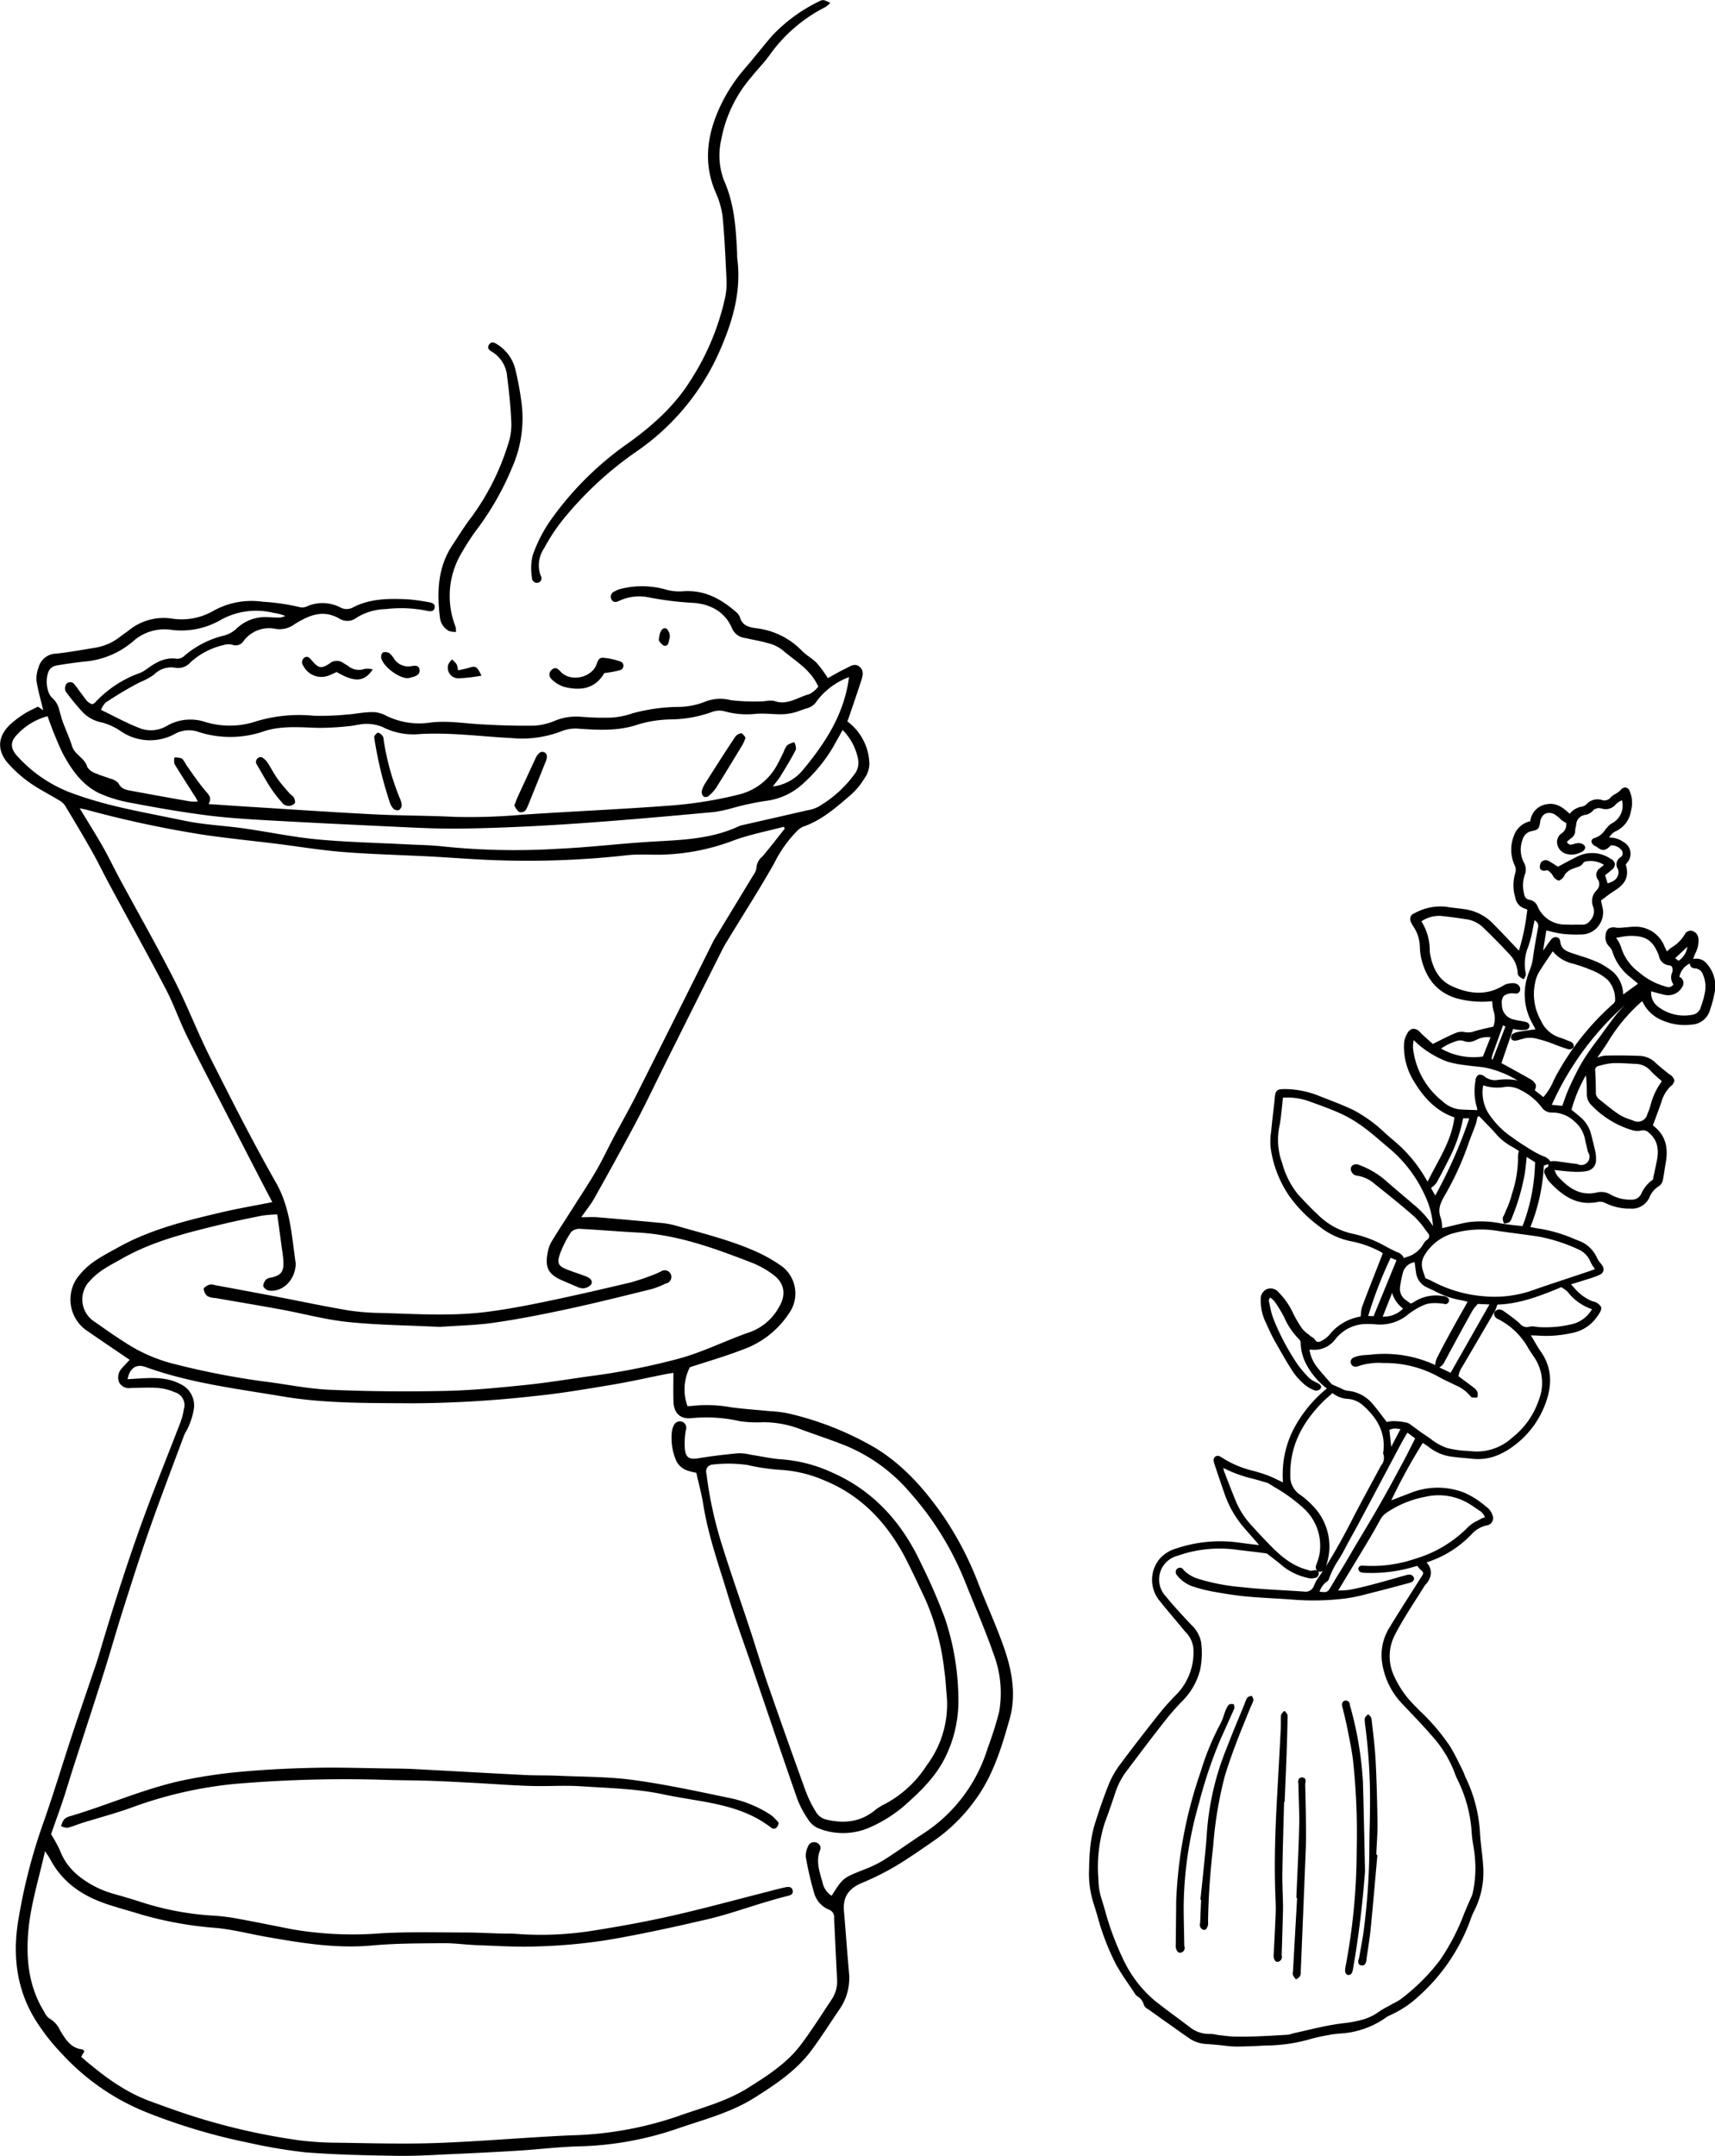 <svg height="357.343" viewBox="0 0 284.437 357.343" width="284.437" xmlns="http://www.w3.org/2000/svg"><path d="m495.194 596.737a2.2 2.2 0 0 0 -2.277-.8c.007-.019.012-.037.019-.055a9.44 9.44 0 0 1 .364-.958 4.287 4.287 0 0 0 .47-2.455 1.387 1.387 0 0 0 -1-1.188 1.082 1.082 0 0 0 -1.286.629 6.293 6.293 0 0 1 -2.035 2.036 5.264 5.264 0 0 0 -.737.588l-.158.14-.071-.145c-.12-.243-.238-.485-.348-.732a5.135 5.135 0 0 0 -4.958-3.218 8.5 8.5 0 0 0 -.973.062c-.192.019-.383.04-.574.051-.132.008-.264.019-.4.03a5.09 5.09 0 0 1 -1.094.014 1.658 1.658 0 0 0 -1.269.166 1.551 1.551 0 0 0 -.482 1.118 2.1 2.1 0 0 0 .623 1.861 2.239 2.239 0 0 1 .511.837 8.58 8.58 0 0 0 2.662 3.985c.372.306.742.616 1.14.946l.443.371-2.46 1.791a5.187 5.187 0 0 0 -1.652-3.718 12.222 12.222 0 0 0 -2.638-1.662 26.22 26.22 0 0 0 -2.72-.988c-.348-.113-.695-.225-1.041-.343l-.257-.085c-1.07-.355-2-.662-2.136-2.006a.747.747 0 0 0 -.512-.671.946.946 0 0 0 -.98.342 12.63 12.63 0 0 0 -.8 1.084c-.144.21-.289.421-.44.626-.033.043-.068.085-.107.128l.533-3.324q.381.087.752.177a16.937 16.937 0 0 0 2.028.4 22.237 22.237 0 0 0 3.118.094 3.571 3.571 0 0 0 2.76-1.428 3.654 3.654 0 0 0 .656-3.107c-.069-.284-.131-.572-.189-.847l-.057-.262c.24-.174.471-.347.7-.517.541-.406 1.052-.788 1.589-1.126 1.86-1.163 2.392-2.42 1.818-4.317l.036-.045c.078-.095.161-.2.234-.3a2.211 2.211 0 0 0 -.655-3.382 3.873 3.873 0 0 0 -2.373-.732 2.691 2.691 0 0 1 .967-.989 4.446 4.446 0 0 0 2.668-3.495 4.931 4.931 0 0 0 -.193-3.151 1.008 1.008 0 0 0 -.681-.68 1.019 1.019 0 0 0 -.843.434 3.108 3.108 0 0 1 -.526.422l-.1.069c-.111.079-.23.148-.348.218a2.773 2.773 0 0 0 -.673.492 1.3 1.3 0 0 1 -1.48.45 2.44 2.44 0 0 0 -2.513.67 1.605 1.605 0 0 1 -.745.423 3.129 3.129 0 0 0 -2.063 1.2c-1.042-.954-2.144-1.881-3.76-1.6a3.208 3.208 0 0 0 -2.793 2.832 3.69 3.69 0 0 0 -2.7 2.379 6.215 6.215 0 0 0 .1 4.886 1.731 1.731 0 0 1 .079 1.441 6.974 6.974 0 0 0 .037 3.92 2.294 2.294 0 0 0 1.644 1.87 1.741 1.741 0 0 1 .308.141c.02.009.039.02.058.03l-.089.585a35.134 35.134 0 0 1 -1.318 6.19q-.606-.635-1.193-1.255c-1.04-1.1-2.022-2.133-3.041-3.163a8.113 8.113 0 0 0 -4.513-2.409c-.534-.087-1.08-.151-1.608-.213-.587-.069-1.195-.14-1.784-.243a8.9 8.9 0 0 0 -5.133 1.064l-.073.032a1.074 1.074 0 0 0 -.619.569 1.229 1.229 0 0 0 .081.948 3.906 3.906 0 0 0 .406.7 6.258 6.258 0 0 1 1.048 3.344l.011.176a9.53 9.53 0 0 0 .17 1.5c.794 3.583 2.666 5.808 5.724 6.8a15.894 15.894 0 0 0 6.092.531c.015.143.028.286.04.429a5.3 5.3 0 0 0 .226 1.3 4.071 4.071 0 0 1 -.069 2.487l-.849.195c-.736.166-1.431.324-2.121.523l-.124.036a2.934 2.934 0 0 1 -1.6.161 2.722 2.722 0 0 0 -1.619.162c-.884.376-1.75.809-2.667 1.266-.342.172-.692.347-1.057.527-.169-.153-.347-.308-.53-.47-.526-.464-1.071-.943-1.588-1.468a1.459 1.459 0 0 0 -1.175-.571 1.275 1.275 0 0 0 -.9.688 3.774 3.774 0 0 0 -.582 1.728 10.808 10.808 0 0 0 1.541 6.135c1.348 2.244 3.338 4.958 6.81 6.134-.349 2.957-1.735 5.537-3.077 8.033-.46.854-.932 1.734-1.364 2.626l-.194-.324c-.234-.39-.458-.766-.69-1.135a23.744 23.744 0 0 0 -4.873-5.474c-.436-.369-.866-.748-1.3-1.127a23.28 23.28 0 0 0 -5.25-3.816c-1.431-.68-2.933-1.265-4.386-1.832-.445-.173-.892-.348-1.336-.524a15.488 15.488 0 0 0 -5.667-1.12c-1.317.006-1.546.191-1.662 1.512-.075.843-.177 1.7-.275 2.526-.093.791-.191 1.609-.264 2.416-.02.224-.045.449-.069.675a10.447 10.447 0 0 0 -.063 2.677 18.706 18.706 0 0 0 3.033 7.849 22.375 22.375 0 0 0 5.078 5.139 11.984 11.984 0 0 0 5.136 2.412 17.619 17.619 0 0 1 4.931 1.738 2.882 2.882 0 0 1 .418.282l-.865 2.209c-.882 2.249-1.715 4.373-2.534 6.545a4.819 4.819 0 0 0 -.231 1.243c-.016.159-.033.32-.054.483a8.383 8.383 0 0 0 -5.267 3.13 4.016 4.016 0 0 1 -1.173.87c-.558.325-.884.264-1.166-.209a1.249 1.249 0 0 0 -.469-.4 1.835 1.835 0 0 1 -.259-.175c-.139-.12-.285-.235-.43-.351a4.954 4.954 0 0 1 -.988-.944 19.669 19.669 0 0 1 -1.528-2.649 12.026 12.026 0 0 0 -2.315-3.289 1.713 1.713 0 0 0 -2-.511 1.781 1.781 0 0 0 -.972 1.707 8.38 8.38 0 0 0 .9 3.93l.128.282c.379.837.77 1.7 1.227 2.52 1.061 1.891 2.026 3.591 3.092 5.24a11.1 11.1 0 0 0 1.964 2.156 5.749 5.749 0 0 0 1.665.938.953.953 0 0 0 .953-.3.5.5 0 0 0 .07-.4.942.942 0 0 0 -.535-.5c-.114-.062-.23-.121-.348-.18a4.2 4.2 0 0 1 -1.1-.7 18.2 18.2 0 0 1 -2.034-2.431 39.584 39.584 0 0 1 -3.846-7.293 12.322 12.322 0 0 1 -.6-2.171c-.047-.224-.1-.449-.148-.672a.692.692 0 0 1 .217-.755c.069.063.138.123.208.183a3.384 3.384 0 0 1 .58.6 22.533 22.533 0 0 1 1.521 2.531 11.7 11.7 0 0 0 2.446 3.6.953.953 0 0 1 .263.613 8.02 8.02 0 0 0 .9 3.47 12.171 12.171 0 0 0 3.447 4.078 21.777 21.777 0 0 0 -5.666 7.03 16.586 16.586 0 0 0 -1.609 8.536c-.257-.118-.513-.241-.771-.364a19.774 19.774 0 0 0 -2.371-1.011c-.567-.186-1.141-.354-1.715-.521a16.732 16.732 0 0 1 -5.472-2.338.638.638 0 0 0 -.138-.076.781.781 0 0 0 -.773.042.728.728 0 0 0 -.254.682 2.918 2.918 0 0 0 .168.685l.266.787c.406 1.205.813 2.41 1.233 3.61a17.38 17.38 0 0 0 2.791 5.321c.585.722 1.21 1.431 1.814 2.116.337.383.674.765 1.006 1.152a2.74 2.74 0 0 1 .22.315l-.969-.12c-.948-.117-1.846-.227-2.741-.352a22.748 22.748 0 0 0 -10 1.032 5.807 5.807 0 0 0 -2.693 1.646 5.443 5.443 0 0 0 -.119 6.956c.845 1.06 1.732 2.115 2.588 3.134.576.684 1.15 1.366 1.716 2.056a4.5 4.5 0 0 1 1.348 2.708 10.008 10.008 0 0 1 -2.82 7.714 37.986 37.986 0 0 0 -2.958 3.318c-2.448 3.085-4.445 5.674-6.283 8.147a14.719 14.719 0 0 0 -1.913 3.273c-.814 2.022-1.584 4.212-2.423 6.892a20.3 20.3 0 0 0 -.693 3.6 36.678 36.678 0 0 0 -.2 3.667 16.265 16.265 0 0 0 .614 5.315c.257.794.5 1.593.741 2.393a40.5 40.5 0 0 0 3.155 8.21c.66 1.176 1.433 2.312 2.179 3.409.338.5.677 1 1 1.5a.546.546 0 0 0 .112.12c.09.075.181.148.272.22a2.236 2.236 0 0 1 1 1.346 1.351 1.351 0 0 0 .675.714c.064.043.127.084.184.126q2.334 1.674 4.684 3.326l.281.2c.648.458 1.318.932 1.99 1.379a5.487 5.487 0 0 0 2.715.769l.4.033c.517.042 1.036.085 1.554.134.271.027.543.06.814.093.524.065 1.066.132 1.6.145q.329.009.657.009c.692 0 1.386-.025 2.062-.048l.6-.019c.362-.011.723-.032 1.084-.052.473-.027.963-.055 1.442-.06a27.08 27.08 0 0 0 7.092-1.117c.833-.236 1.7-.4 2.547-.561l.453-.085c.5-.1 1.026-.152 1.531-.2l.093-.01a14.533 14.533 0 0 0 7.429-2.463 4.554 4.554 0 0 1 1-.59 17.458 17.458 0 0 0 4.713-3.145 31.276 31.276 0 0 0 8.058-11.328c.172-.387.317-.79.458-1.18a12.531 12.531 0 0 1 .652-1.574 14.128 14.128 0 0 0 1.5-7.712c-.055-.85-.155-1.71-.251-2.542-.108-.932-.22-1.9-.267-2.844a24.229 24.229 0 0 0 -2.388-9.094c-.082-.175-.15-.355-.219-.535a7.2 7.2 0 0 0 -.3-.694c-.181-.354-.358-.71-.535-1.067a32.809 32.809 0 0 0 -1.583-2.937 34.478 34.478 0 0 0 -4.851-5.687c-.328-.332-.656-.663-.98-1a16.132 16.132 0 0 1 -3.442-5 7.649 7.649 0 0 1 .244-6.787c1.013-1.961 2.226-3.865 3.4-5.706.472-.74.943-1.481 1.4-2.226a3.15 3.15 0 0 1 .323-.408 2.313 2.313 0 0 0 .463-.667 2.376 2.376 0 0 0 -.394-2.893.765.765 0 0 1 .118-.051 17.741 17.741 0 0 0 7.461-4.741 4.678 4.678 0 0 1 2.368-1.347 1.23 1.23 0 0 0 .939-1.832 2.567 2.567 0 0 0 -.726-1.072l-.368-.287a13.886 13.886 0 0 0 -3.654-2.294 12.2 12.2 0 0 0 -8.866.124l-3.113 1.195a94.2 94.2 0 0 1 5.221-9.518c.077.053.155.105.234.157.263.176.536.356.791.549a7.71 7.71 0 0 0 3.489 1.532c.835.13 1.689.207 2.515.28.407.037.816.073 1.223.116 2.526.263 4.868-.54 7.349-2.535a15.208 15.208 0 0 0 4.643-6.353c1.333-3.374 1.13-6.258-.62-8.817l-.143-.207c-.14-.2-.279-.4-.4-.611-.289-.474-.57-.953-.892-1.5l-.26-.44.449.015c.458.015.84.028 1.221.058a19.31 19.31 0 0 0 5.089-.453 6.464 6.464 0 0 0 4.188-2.669c.551-.751.826-1.238.692-1.659a2.023 2.023 0 0 0 -1.451-.939 7.987 7.987 0 0 1 -3.135-2.383l-.4-.422.748-.232c.8-.246 1.519-.469 2.235-.7l.225-.072a11.313 11.313 0 0 0 1.556-.589 1.069 1.069 0 0 0 .621-.665 1.182 1.182 0 0 0 -.268-.964c-.089-.125-.185-.248-.282-.37a3.621 3.621 0 0 1 -.512-.771 5.266 5.266 0 0 0 -2.993-2.848l-.606-.239a24.6 24.6 0 0 0 -5.744-1.743c-.437-.059-.865-.139-1.318-.227l-.4-.076a31.159 31.159 0 0 0 2.233-10.2l.731-.223v.074a.384.384 0 0 1 -.25.492.635.635 0 0 0 -.373.382.916.916 0 0 0 .079.74c.054.1.105.206.157.311a3.421 3.421 0 0 0 .532.868c1.959 2.109 4.451 4.16 8.1 3.388a1.855 1.855 0 0 1 1.149.144 9.015 9.015 0 0 0 4.239.963 3.17 3.17 0 0 0 3.177-1.914 3.8 3.8 0 0 1 1.557-1.814 1.586 1.586 0 0 0 .637-.985c.117-.537.2-1.089.278-1.622.06-.4.119-.8.194-1.2.476-2.551-.04-4.408-1.626-5.846-.181-.163-.374-.313-.5-.409l.422-1.137c.341-.916.653-1.752.949-2.595a6.233 6.233 0 0 1 1.5-2.693 1.519 1.519 0 0 0 .7-1.027 1.547 1.547 0 0 0 -.787-.988c-.834-.653-1.58-1.247-2.284-1.885a3.949 3.949 0 0 0 -2.456-1.184c-1.893-.087-3.862-.107-5.855-.058a4.58 4.58 0 0 0 -1.346.314l-.058.02c.581-.808 1.137-1.643 1.678-2.454a28.272 28.272 0 0 1 5.776-6.916 6.168 6.168 0 0 0 3.237 3.156 9.415 9.415 0 0 0 5.062.732 3.321 3.321 0 0 0 2.953-2.457l.086-.272a16.684 16.684 0 0 0 .61-2.312 5.516 5.516 0 0 0 -1.217-5.016zm-.625 1.86a5.024 5.024 0 0 1 .231 3.142 11.6 11.6 0 0 1 -.483 1.739q-.078.231-.153.462a1.733 1.733 0 0 1 -1.445 1.243 7.108 7.108 0 0 1 -5.6-1.328 2.9 2.9 0 0 1 -1.182-2.572l.575.157c.552.15 1.073.293 1.6.414a2.662 2.662 0 0 0 3.056-1.436 1.092 1.092 0 0 0 -.54-1.526 3.047 3.047 0 0 1 1.691-2.2l.051-.035a.832.832 0 0 0 .174.547.957.957 0 0 0 .742.275 1.537 1.537 0 0 1 1.283 1.121zm-5.133-.463a1.994 1.994 0 0 0 .2 2.006.967.967 0 0 1 -1.245.357 11.184 11.184 0 0 1 -4.468-2.366 8.143 8.143 0 0 1 -3-4.248 4.53 4.53 0 0 0 -.593-1.162c-.064-.1-.129-.2-.193-.306.2-.033.392-.069.584-.1a10.5 10.5 0 0 1 1.687-.219h.226c2.18 0 3.32.641 4.164 2.317l.051.1a4.994 4.994 0 0 1 .376.876 1.891 1.891 0 0 0 1.7 1.593.6.6 0 0 1 .454.222 1.206 1.206 0 0 1 .057.93zm1.053-1.908-.568-.427 2.033-1.9a3.363 3.363 0 0 1 -1.465 2.327zm-7.822 39.59a6.568 6.568 0 0 1 -3.409-.817 3.047 3.047 0 0 0 -1.582-.459 3.322 3.322 0 0 0 -.764.093c-2.911.683-4.912-.99-6.478-2.719a2.882 2.882 0 0 1 -.418-.739c-.04-.087-.081-.178-.126-.273l.8.083c.816.087 1.586.169 2.347.206a8.856 8.856 0 0 0 2.229-.117 1.822 1.822 0 0 0 1.533-1.916 5.159 5.159 0 0 0 -.107-1.253c-.222-1.01-.482-2.029-.733-3.015a5.4 5.4 0 0 0 -1.756-2.756c-.341-.3-.693-.584-1.059-.88-.138-.112-.278-.225-.419-.341a24.5 24.5 0 0 1 2.381-5.685v.02a7.363 7.363 0 0 1 .1.756c.037.692.074 1.507.069 2.311a2.447 2.447 0 0 0 .742 1.818 15.453 15.453 0 0 0 6.783 4.167 2.959 2.959 0 0 0 1.511.055 1.307 1.307 0 0 1 1.247.37c1.324 1.084 1.746 2.559 1.327 4.643-.131.649-.268 1.3-.418 2l-.238 1.134a5.475 5.475 0 0 0 -1.928 2.339 1.682 1.682 0 0 1 -1.634.975zm-16.967 21.072a1.426 1.426 0 0 1 -1.532-.535l-.187-.166c-.695-.6-1.452-1.148-2.185-1.675l-.282-.2a1.38 1.38 0 0 0 -.826-.291 1.031 1.031 0 0 0 -.742.443.887.887 0 0 0 .114.782 1.157 1.157 0 0 0 .522.382 11.872 11.872 0 0 1 5.006 4.855c.222.364.46.72.7 1.076q.2.3.394.593a7.563 7.563 0 0 1 .672 6.745 13.381 13.381 0 0 1 -4.53 6.429 8.66 8.66 0 0 1 -6.385 2.218c-.341-.032-.683-.057-1.024-.083a16.367 16.367 0 0 1 -3.313-.478 9.007 9.007 0 0 1 -2.7-1.494c-.312-.222-.624-.444-.944-.652-.535-.345-1.058-.733-1.564-1.107-.338-.251-.676-.5-1.021-.742a1.722 1.722 0 0 0 -.684-.252 10.673 10.673 0 0 0 -1.884-.211 4.408 4.408 0 0 0 -1.208.152c-.238-.307-.469-.614-.7-.919-.587-.777-1.143-1.51-1.763-2.217a6.088 6.088 0 0 0 -4.068-2.049 3.174 3.174 0 0 1 -1-.361c-.152-.073-.3-.146-.455-.21-.24-.1-.479-.205-.75-.327l-.381-.17c-.209-.238-.427-.485-.653-.737-.551-.621-1.121-1.262-1.66-1.941a6.223 6.223 0 0 1 -1.394-3.071l.468.019a4.338 4.338 0 0 0 3.818-1.733 6.569 6.569 0 0 1 3.635-2.354 6.349 6.349 0 0 1 1.377-.175 15.206 15.206 0 0 1 1.637.048 7.3 7.3 0 0 0 5.473-1.677 11.951 11.951 0 0 1 2.419-1.455 4.267 4.267 0 0 1 1.521-.372 8.5 8.5 0 0 1 1.407.044l.326.028a1.33 1.33 0 0 1 .194.032.614.614 0 0 0 .833-.365.547.547 0 0 0 -.045-.5 1.142 1.142 0 0 0 -.9-.413 6.694 6.694 0 0 0 -4.784.945 2.4 2.4 0 0 1 -.435.231c-.049.021-.1.044-.148.068l-.2-.146c-.2-.142-.4-.283-.591-.433a2.2 2.2 0 0 1 -.987-2.128 17.592 17.592 0 0 1 .521-2.563 2.369 2.369 0 0 1 1.9-1.593c.02.147.039.294.059.441.062.475.124.951.2 1.423a3.077 3.077 0 0 0 1.755 2.3c.2.1.416.2.626.292.256.114.52.231.764.368a14.537 14.537 0 0 0 4.317 1.48c.278.057.554.124.846.2l.225.054-.756 1.341c-.7 1.235-1.377 2.437-2.04 3.647-.7 1.283-1.529 2.809-2.322 4.405a3.264 3.264 0 0 0 -.251.977c-.008.048-.015.1-.023.144a1.855 1.855 0 0 0 -.354-.193 20.1 20.1 0 0 0 -9.786-1.61c-.368.047-.747.075-1.114.1s-.724.052-1.083.1a4.662 4.662 0 0 0 -1.1.3.8.8 0 1 0 .471 1.531.722.722 0 0 0 .139-.044 10.862 10.862 0 0 1 4.264-.543h.457a18.359 18.359 0 0 1 8.882 2.39c.572.316 1.172.6 1.751.873q.417.2.832.4a6.519 6.519 0 0 1 2.424 1.744l.03.04a.551.551 0 0 0 .316.252 3.233 3.233 0 0 0 .525.039h.195a.325.325 0 0 0 .133-.05.179.179 0 0 0 .056-.13c0-.069.007-.139.013-.21a1.177 1.177 0 0 0 -.041-.565 1.741 1.741 0 0 0 -.552-.661c-.612-.471-1.232-.93-1.89-1.417l-.689-.511a3.69 3.69 0 0 1 .639-1.6l1.412-2.406q1.977-3.37 3.946-6.748a4.58 4.58 0 0 0 .333-.794c.037-.106.076-.217.119-.332 3.613-.107 6.95-1.369 10.611-2.889.107.075.215.147.322.217a3.85 3.85 0 0 1 .727.566 8.5 8.5 0 0 0 4.026 2.869 5.177 5.177 0 0 1 -3.163 2.445 18.741 18.741 0 0 1 -5.752.518c-.133-.011-.269-.031-.405-.051a2.455 2.455 0 0 0 -1.106.003zm-27.4 39.6-.092-.009a.994.994 0 0 0 -.415.02.6.6 0 0 0 -.421.442.751.751 0 0 0 .331.6 2.2 2.2 0 0 0 .818.132 24.628 24.628 0 0 0 7.911-.953c.184-.056.37-.1.561-.149l.176-.044c.028.039.057.078.085.115a2.687 2.687 0 0 0 .357.425c.655.593.655.593.223 1.274s-.853 1.342-1.281 2.013c-1.354 2.121-2.753 4.315-4.08 6.5a8.646 8.646 0 0 0 -1.062 6.234 12.4 12.4 0 0 0 3.1 6.142l1.1 1.162c1.338 1.4 2.721 2.858 4.007 4.347a19.339 19.339 0 0 1 3.79 6.237 10.734 10.734 0 0 0 .466 1.068c.121.25.241.5.346.757a22.709 22.709 0 0 1 1.943 7.715 18.4 18.4 0 0 0 .28 2.31c.1.646.216 1.314.259 1.97a19.021 19.021 0 0 1 -.345 5.889l-.028.118a2.017 2.017 0 0 1 -.114.38c-.446.97-.866 1.972-1.274 2.939a36.282 36.282 0 0 1 -3.99 7.7 32.952 32.952 0 0 1 -6.524 6.5 6.882 6.882 0 0 1 -1.05.625c-.186.1-.372.194-.553.3-.216.123-.435.242-.654.361a12.989 12.989 0 0 0 -1.549.933 8.592 8.592 0 0 1 -2.84 1.274 20.356 20.356 0 0 1 -2.883.512c-.509.065-1.035.132-1.552.22-1.609.272-3.226.645-4.791 1.007-.631.146-1.264.292-1.9.431-.132.03-.262.072-.391.114a2.249 2.249 0 0 1 -.541.131c-2.089.135-3.683.219-5.169.275-1.444.054-2.631.065-3.741.039-.632-.016-1.278-.094-1.9-.17-.2-.024-.4-.048-.6-.07-.183-.021-.366-.055-.549-.09a4.935 4.935 0 0 0 -.911-.114h-.1a5.09 5.09 0 0 1 -3.359-1.144c-.742-.567-1.492-1.124-2.243-1.681-1.181-.876-2.4-1.783-3.57-2.715a20.191 20.191 0 0 1 -5.244-6.912 48.65 48.65 0 0 1 -3.063-8.329c-.2-.684-.409-1.367-.621-2.048a10.5 10.5 0 0 1 -.376-2.682 24.183 24.183 0 0 1 1.066-9.538c.616-1.63 1.174-3.266 1.825-5.221a12.162 12.162 0 0 1 1.939-3.516l.373-.5c1.865-2.471 3.792-5.025 5.735-7.5a42.154 42.154 0 0 1 3.052-3.474 11.162 11.162 0 0 0 2.884-5.142 13.985 13.985 0 0 0 .147-4.56 5.348 5.348 0 0 0 -1.7-2.912l-.6-.647c-1.206-1.3-2.453-2.648-3.583-4.045a4.051 4.051 0 0 1 1.936-6.672 21 21 0 0 1 9.5-1.064c.762.1 1.524.189 2.286.28.982.117 1.964.233 2.943.366a1.1 1.1 0 0 1 .436.263l.107.087c.183.143.368.285.553.426.565.434 1.147.881 1.684 1.357a10.288 10.288 0 0 0 4.082 1.927l.156.046a2.5 2.5 0 0 0 1.365-.114.839.839 0 0 0 .332-.856.326.326 0 0 0 -.128-.182l.037.019a.742.742 0 0 0 .818-.1c-.345.528-.7 1.055-1.064 1.576a2.382 2.382 0 0 0 -.236.467 2.477 2.477 0 0 1 -.151.326l-.032.056a1.463 1.463 0 0 1 -1.439 1.058c-1.256-.093-2.534-.167-3.771-.239-2.234-.129-4.545-.263-6.8-.519a33.655 33.655 0 0 1 -7-1.317 5.706 5.706 0 0 1 -2.646-1.54.678.678 0 0 0 -.989-.241.734.734 0 0 0 -.3.5.872.872 0 0 0 .215.644 5.649 5.649 0 0 0 2.79 1.9l.12.036a25.85 25.85 0 0 0 2.89.736c2.017.353 3.839.659 5.7.832 1.5.14 3.026.228 4.5.315 1.163.066 2.367.137 3.547.231a42.74 42.74 0 0 0 8.414-.22 27.739 27.739 0 0 0 3.653-.765c.3-.076.595-.152.893-.226 1.411-.349 2.838-.733 4.218-1.1l1.671-.445a1.912 1.912 0 0 0 .549-.2.7.7 0 0 0 .371-.6.888.888 0 0 0 -.525-.582 1.67 1.67 0 0 0 -.839.07q-1.092.3-2.183.611c-1.111.315-2.222.628-3.338.923-1.439.381-2.631.657-3.75.867a9.731 9.731 0 0 1 -1.473.121c-.157.006-.32.011-.489.019l1.421-2.344c1.285-2.119 2.528-4.168 3.759-6.223.644-1.073 1.248-2.162 1.86-3.276a3.3 3.3 0 0 1 1.042-1.094 17 17 0 0 1 6.437-2.615 9.742 9.742 0 0 1 7.4 1.286c.327.2.648.425.959.643.165.116.33.232.5.345a1.968 1.968 0 0 1 .959 1.13l-.072.024a2.993 2.993 0 0 0 -.579.235c-.188.109-.385.211-.584.313a5.462 5.462 0 0 0 -1.492.994 20.414 20.414 0 0 1 -8.821 5.31 22.14 22.14 0 0 1 -8.517 1.151zm4.532-19.7-.3-2.811a2.262 2.262 0 0 1 1.44-.167c.127.012.258.023.394.032zm-4.656 14.242q-.705 1.178-1.405 2.357c-.222.376-.441.754-.661 1.133-.3.512-.6 1.024-.9 1.533s-.616 1.013-.926 1.517c-.441.717-.883 1.434-1.308 2.16l-.028.047c-.659 1.129-.691 1.179-2.007 1.027a3.394 3.394 0 0 1 1.092-1.586c.036-.031.079-.061.121-.091a.707.707 0 0 0 .315-.346 14.148 14.148 0 0 1 1.63-3.272c.342-.56.7-1.139 1-1.734.4-.791.845-1.585 1.27-2.351.3-.539.6-1.077.889-1.621q1.936-3.62 3.861-7.247l2.141-4.028c.437-.826.874-1.651 1.32-2.472.209-.388.432-.768.675-1.18.083-.143.169-.289.258-.441l1.291.954q-.281.555-.555 1.1c-.468.933-.91 1.813-1.387 2.7l-.108.2c-1.18 2.2-2.4 4.472-3.658 6.673-.953 1.677-1.954 3.353-2.923 4.973zm-5.576-22.71c.164-.143.329-.287.494-.436a4.469 4.469 0 0 0 2.6.962 4.266 4.266 0 0 1 2.485 1.094c2.61 2.324 3.675 4.742 3.353 7.611a.765.765 0 0 1 -.018.088.514.514 0 0 0 0 .333 1.927 1.927 0 0 1 -.358 1.9c-.068.119-.138.238-.2.359q-.68 1.267-1.368 2.534c-1.034 1.912-2.105 3.89-3.115 5.858-1.25 2.438-2.721 5.2-4.459 7.948a4.28 4.28 0 0 0 .161-.517 9.6 9.6 0 0 0 -2.192-9.324 14.521 14.521 0 0 0 -2.349-2.065 3.621 3.621 0 0 1 -1.537-3.17c-.09-4.416 1.647-8.367 5.308-12.076.369-.381.768-.73 1.195-1.099zm-1.646 26.149a6.978 6.978 0 0 1 -.377 1.381c-.057.164-.114.327-.167.491a.855.855 0 0 0 .148.993l-.024-.012a.82.82 0 0 0 -.574-.071 1.083 1.083 0 0 1 -.887-.031c-.082-.026-.164-.052-.249-.074-2.7-.729-4.642-2.56-6.4-4.375-.859-.885-1.722-1.808-2.566-2.742a13.947 13.947 0 0 1 -2.685-3.964c-.607-1.449-1.183-2.943-1.74-4.387l-.289-.749a3.873 3.873 0 0 1 -.156-.617s0-.01 0-.015a22.421 22.421 0 0 0 4.94 1.788c.571.156 1.139.312 1.7.484.09.028.183.052.276.077a2.224 2.224 0 0 1 .617.224q.476.3.955.6a26.485 26.485 0 0 1 5.1 3.759 8.386 8.386 0 0 1 2.374 7.24zm24.829-72.133a79.437 79.437 0 0 1 -5.648 12.8l-.7-1.235c.1-.093.2-.179.3-.261a2.79 2.79 0 0 0 .657-.71c.759-1.36 1.468-2.76 2.153-4.114a25.674 25.674 0 0 0 2.212-6.477zm-4.68-11.56a9 9 0 0 1 2.744-1.295 1.8 1.8 0 0 1 1.075.063 2.3 2.3 0 0 0 1.83-.127l.186-.076a3.946 3.946 0 0 1 2.365-.436l-1.265 3.188a10.847 10.847 0 0 1 -6.938-1.317zm13.865-28.776a2.287 2.287 0 0 0 -.137-2.062 4.635 4.635 0 0 1 -.2-3.834 1.911 1.911 0 0 1 1.486-1.374c1.076-.214 1.235-.381 1.416-1.485a1.882 1.882 0 0 1 .685-1.3 1.382 1.382 0 0 1 .808-.233 2.347 2.347 0 0 1 .42.041 2.3 2.3 0 0 1 .829.453c.072.053.144.105.215.154a2.422 2.422 0 0 1 .32.289 3.031 3.031 0 0 0 .327.3 4.987 4.987 0 0 0 .55.341l.2.113c-.01.073-.02.145-.029.218a1.682 1.682 0 0 1 -.675 1.418 1.748 1.748 0 0 0 -.767 2.042 2.1 2.1 0 0 0 1.617 1.461 3.346 3.346 0 0 0 2.363-.357 1.06 1.06 0 0 0 .574-.557.569.569 0 0 0 -.058-.463 1.274 1.274 0 0 0 -.97-.447 2.635 2.635 0 0 0 -.767.132c-.115.033-.232.065-.348.089-.4.081-.431.088-.882-.386.044-.041.086-.083.129-.126a4.733 4.733 0 0 1 .576-.509 1.426 1.426 0 0 0 .688-1.244 3.12 3.12 0 0 1 .093-.606c.033-.151.066-.3.085-.457a1.688 1.688 0 0 1 1.466-1.564 2.253 2.253 0 0 0 1.407-.821 1.435 1.435 0 0 1 .742-.3 1.6 1.6 0 0 1 .609.064l.082.019a2.149 2.149 0 0 0 2.258-.717 3.2 3.2 0 0 1 .777-.563c.077-.044.152-.089.228-.136a3.3 3.3 0 0 1 -1.639 3.835 2.907 2.907 0 0 0 -.8.7l-.049.056c-.121.135-.235.274-.35.413a3.031 3.031 0 0 1 -1.735 1.292.657.657 0 0 0 -.488.554 1.13 1.13 0 0 0 .381.612 1.211 1.211 0 0 0 .325.187 1.009 1.009 0 0 1 .225.122c.859.691 1.329.658 2.182-.139a.7.7 0 0 0 .078-.091.4.4 0 0 1 .031-.039 2.081 2.081 0 0 1 1.732.733.927.927 0 0 1 .234.7.721.721 0 0 1 -.314.507 1.387 1.387 0 0 0 -.456 2 1.672 1.672 0 0 1 -.862 2.008 4.325 4.325 0 0 1 -.663.287l-.183.069-.436-1.356.272-.214c.271-.212.553-.432.817-.67a1.234 1.234 0 0 0 .545-1 1.2 1.2 0 0 0 -.72-.843 5.448 5.448 0 0 0 -5.436-.411c-.765.376-1.506.773-2.291 1.193-.327.176-.658.353-1 .532l-.289-.184c-.347-.223-.741-.476-1.151-.71a1.014 1.014 0 0 0 -1.346.15 1.411 1.411 0 0 0 -.191 1.025.418.418 0 0 0 .26.279.79.79 0 0 0 .594.095.605.605 0 0 1 .76.214l.114.1a2.137 2.137 0 0 1 .331.384 1.758 1.758 0 0 0 1.048.955h.014a1.713 1.713 0 0 0 1-1.016 2.966 2.966 0 0 1 1.546-1.033l.193-.077c.1-.04.2-.074.294-.107a1.619 1.619 0 0 0 1.063-.761 1.009 1.009 0 0 1 .633-.223 4.1 4.1 0 0 1 2.753.6l-.09.074c-.191.158-.372.307-.546.465a1.293 1.293 0 0 0 -.389 1.859 1.4 1.4 0 0 1 -.19 1.811 2.507 2.507 0 0 0 -.565 2.759 2.208 2.208 0 0 1 -.514 2.279 1.5 1.5 0 0 1 -1.256.671h-.008c-.311 0-.624 0-.937 0-.634.006-1.288.011-1.928-.019a4.93 4.93 0 0 1 -4.565-2.973 1.744 1.744 0 0 0 -1.347-1.129 1.029 1.029 0 0 1 -.9-.969 5.508 5.508 0 0 1 .092-3.149zm-.058 17.131c.025-.062.06-.127.094-.192a.83.83 0 0 0 .152-.563 7.565 7.565 0 0 1 .409-4.508 21.129 21.129 0 0 0 .788-3.139c.08-.4.161-.807.251-1.213a1.027 1.027 0 0 1 .572 1.218l-.189 1.064c-.244 1.363-.494 2.772-.674 4.168a8.546 8.546 0 0 1 -.558 1.924 13.253 13.253 0 0 0 -.438 1.3 9.833 9.833 0 0 0 .922 7.417c.149.272.293.547.448.84l.068.131-.605.086c-.774.109-1.5.213-2.238.339a2.53 2.53 0 0 0 -.98.371.762.762 0 0 0 -.193.792.749.749 0 0 0 .727.3c.312-.06.619-.148.917-.232.262-.074.524-.149.79-.2a4.514 4.514 0 0 1 1.982.158l.09.02a20.121 20.121 0 0 1 2.694.885c.638.244 1.3.5 1.968.7l.06.018a1.3 1.3 0 0 0 .553.083.759.759 0 0 0 .565-.37.733.733 0 0 0 -.176-.675 1.684 1.684 0 0 0 -.577-.319l-.357-.143c-.411-.166-.836-.337-1.268-.47a5.061 5.061 0 0 1 -3.059-2.809 8.87 8.87 0 0 1 -.964-6.19 5.671 5.671 0 0 1 .593-1.707c.531-.884 1.108-1.736 1.718-2.636l.623-.922a6.163 6.163 0 0 0 3.482 2.072l.082.026a30.211 30.211 0 0 1 3.4 1.241 8.953 8.953 0 0 1 2.164 1.407 4.755 4.755 0 0 1 1.219 3.36l.006.065a.928.928 0 0 1 -.354.552 43.592 43.592 0 0 0 -9.2 11.455c-.262.442-.489.913-.708 1.367a9.494 9.494 0 0 1 -1.645 2.619l-1.426-1.144c.02-.06.044-.122.066-.181a1.057 1.057 0 0 0 .1-.726 1.945 1.945 0 0 0 -.816-.878c-1.012-.589-2.056-1.162-3.065-1.716l-.983-.539c-.25-.138-.5-.271-.719-.386l-.113-.06 1.942-5.66.157.027c.294.052.627.11.97.137a4.451 4.451 0 0 0 1.139-.059.7.7 0 0 0 .453-.562.73.73 0 0 0 -.346-.607 2.127 2.127 0 0 0 -.625-.185l-.155-.03c-.2-.041-.4-.076-.6-.111a8.839 8.839 0 0 1 -1.11-.24 2.453 2.453 0 0 1 -1.745-2.407 1.921 1.921 0 0 1 .3-1.436 2.283 2.283 0 0 1 1.623-.428h.2a.707.707 0 0 0 .912-.633.86.86 0 0 0 -.2-.635 1.191 1.191 0 0 0 -.807-.421 3.762 3.762 0 0 0 -1.139.107 2.639 2.639 0 0 0 -.753.343c-2.49 1.481-5.243 1.5-8.416.046-2.03-.929-3.232-2.771-3.673-5.63a1.3 1.3 0 0 1 -.013-.153v-.049a9.031 9.031 0 0 0 -1.385-4.924 5.31 5.31 0 0 1 3.187-.9c1.361.145 2.754.326 4.258.558a5.051 5.051 0 0 1 2.753 1.327c1.519 1.457 2.977 2.936 4.332 4.4a4.839 4.839 0 0 1 1.439 3.135.779.779 0 0 0 .174.538 3.027 3.027 0 0 0 .472.356c.063.042.126.083.188.127a.193.193 0 0 0 .156.025.181.181 0 0 0 .114-.118zm-.882 41.01c-.6-.061-1.22-.124-1.848-.211-.364-.05-.728-.105-1.091-.16a16.47 16.47 0 0 0 -5.556-.205c-.989.186-1.957.423-2.982.674q-.612.15-1.247.3c-.011-.113-.021-.23-.032-.349a5.423 5.423 0 0 0 -.245-1.4c-.469-1.29-.112-2.31.662-3.633a49.3 49.3 0 0 0 3.963-8.665c.2-.585.433-1.174.655-1.743.189-.486.378-.971.556-1.462a5.536 5.536 0 0 0 .2-.823c.022-.116.047-.237.074-.366l.272-.123c.3.31.593.614.889.918.749.768 1.456 1.492 2.127 2.275a9.749 9.749 0 0 0 2.536 1.929c.344.206.7.419 1.034.644q-.022.123-.048.24a2.715 2.715 0 0 0 -.087.712 18.9 18.9 0 0 1 -.993 6.124l-.182.656a15.478 15.478 0 0 1 -.753 1.994c-.124.288-.248.577-.364.867a1.215 1.215 0 0 1 -.088.162.828.828 0 0 0 -.152.4 1.746 1.746 0 0 0 .09.536c.019.066.037.131.052.2a.176.176 0 0 0 .083.116.2.2 0 0 0 .14.021 2 2 0 0 1 .2-.042 1.222 1.222 0 0 0 .522-.182 1.389 1.389 0 0 0 .4-.637 35.494 35.494 0 0 0 2.154-7.344c.108-.667.178-1.339.252-2.051.026-.25.052-.506.081-.767l1.385.867a30.9 30.9 0 0 1 -2.077 10.587zm-2.252-33.024-2.137 5.539-.017-.025a1.062 1.062 0 0 1 -.136-.218 4.015 4.015 0 0 1 .243-.912c.412-1.16.831-2.319 1.27-3.535l.376-1.041zm-3.411 6.8a16.965 16.965 0 0 1 5.3 2.071l.135.071a9.8 9.8 0 0 0 -3.415-.068 2.835 2.835 0 0 1 -2.058-.564 1.132 1.132 0 0 0 -1.018-.3 1.187 1.187 0 0 0 -.5.979 9.539 9.539 0 0 0 .207 4.354 2.746 2.746 0 0 1 .085.416c0 .032.01.064.016.1-.284-.01-.562-.018-.838-.026-.792-.023-1.54-.043-2.288-.117a5.088 5.088 0 0 1 -2.644-1.314 13.023 13.023 0 0 1 -4.9-8.828 4.2 4.2 0 0 1 .06-1.01c.013-.1.026-.2.04-.314a16.052 16.052 0 0 0 5.6 3.577 17.71 17.71 0 0 0 2.712.551c.582.086 1.175.149 1.748.211s1.179.123 1.758.209zm-6.665 48.731c1.537-2.869 3.068-5.675 4.548-8.337a5.764 5.764 0 0 1 .685-.921c.084-.1.166-.195.241-.288l1.949.082-6.441 11.331-1.882-.892a2.055 2.055 0 0 0 .9-.975zm-6.9-8.774a4.484 4.484 0 0 1 -3.38 1.333l1.554-3.921a5.167 5.167 0 0 0 1.826 2.588zm4.914-13.743a14.956 14.956 0 0 0 -3.136-3.48q-.912-.784-1.832-1.561c-1.029-.872-2.095-1.775-3.121-2.683a14.389 14.389 0 0 0 -4.06-2.321 1.2 1.2 0 0 0 -1.024-.03.773.773 0 0 0 -.4.53 1.011 1.011 0 0 0 .217.78 1.068 1.068 0 0 0 .746.465 5.626 5.626 0 0 1 2.961 1.364c2.17 1.726 4.413 3.511 6.566 5.407a13.265 13.265 0 0 1 1.786 2.089c.168.226.337.454.509.675a.694.694 0 0 1 -.145 1.1 2.061 2.061 0 0 0 -.632.728 4.584 4.584 0 0 1 -2.826 2.152c-.129.053-.259.107-.388.162a1.763 1.763 0 0 0 -1.145-1l-.1-.045c-.652-.3-1.3-.642-1.92-.977q-.309-.168-.618-.331a19.174 19.174 0 0 0 -4.818-1.709 11.524 11.524 0 0 1 -5.244-2.744c-1.344-1.215-2.58-2.524-3.717-3.757a14.1 14.1 0 0 1 -2.627-5.192l-.191-.555a11.243 11.243 0 0 1 -.213-5.811c.181-1.026.284-2.051.392-3.135.045-.438.089-.882.139-1.334a10.617 10.617 0 0 1 4.671.719l.2.071c1.705.614 3.467 1.247 5.118 2.033a22.3 22.3 0 0 1 3.707 2.31c.9.67 1.77 1.417 2.612 2.141.485.417.97.834 1.464 1.24a21.934 21.934 0 0 1 5.712 7.556 13.9 13.9 0 0 1 1.4 5.195.549.549 0 0 1 -.048-.052zm-6 5.718-3.806 9.286-.9-.037a70.263 70.263 0 0 1 3.734-9.647zm14.7 6a21.96 21.96 0 0 1 -8.681-2.453 6.969 6.969 0 0 0 -.847-.4c-.121-.052-.247-.1-.378-.163-.044-.13-.09-.263-.138-.4-.128-.363-.26-.739-.361-1.123a2.871 2.871 0 0 1 .359-2.3 8.121 8.121 0 0 1 5.008-3.686 16.942 16.942 0 0 1 7.255-.305c1 .146 2.009.279 3.014.413 1.2.16 2.44.325 3.657.508a28.269 28.269 0 0 1 6.458 2.069 3.853 3.853 0 0 1 2.118 2.117 5.468 5.468 0 0 0 .561.939c.06.087.122.176.183.269l-.213.079c-.284.107-.555.21-.831.3q-1.486.5-2.976.991c-1.9.633-3.809 1.266-5.708 1.915a19.214 19.214 0 0 1 -8.488 1.232zm26.966-30.384-.05.12a1.644 1.644 0 0 1 -2.412 1.1l-.258-.089a8.75 8.75 0 0 1 -2.026-.883c-.939-.624-1.838-1.351-2.707-2.054q-.339-.276-.682-.55a1.339 1.339 0 0 1 -.473-1.13c0-1.076-.038-2.232-.105-3.533a.667.667 0 0 1 .543-.795c.152-.036.306-.075.459-.112a9.966 9.966 0 0 1 1.977-.349c.187-.007.376-.01.565-.01.68 0 1.368.038 2.036.076.377.022.754.043 1.13.058a3.407 3.407 0 0 1 2.491 1.162 16.544 16.544 0 0 0 1.343 1.265c.168.148.337.3.506.447a11.32 11.32 0 0 0 -1.9 4.076 9.463 9.463 0 0 1 -.445 1.203zm-6.143-15.122-.243.325c-.327.435-.645.877-.965 1.318q-.3.415-.6.827c-.184.251-.372.5-.559.748-.34.451-.691.918-1.02 1.389-.613.882-1.061 1.57-1.452 2.235-.449.762-.85 1.566-1.191 2.26-.372.752-.765 1.568-1.115 2.416-.234.565-.436 1.134-.649 1.737-.078.22-.157.443-.239.67l-1.742-.165a48.739 48.739 0 0 1 12.125-16.534c-.345.35-.7.71-1.023 1.085-.478.546-.914 1.127-1.335 1.691zm-13.137 21.263c-1.044-.643-2.124-1.307-3.117-2.054a14.051 14.051 0 0 1 -4.1-4.169 6.57 6.57 0 0 1 -.794-4.513 7.267 7.267 0 0 0 3.574.265 4.2 4.2 0 0 1 2.562.487 9.855 9.855 0 0 1 3.586 2.916 1.968 1.968 0 0 0 1.737.844h.051a5.3 5.3 0 0 1 3.644 1.486 5.112 5.112 0 0 1 1.714 2.882c.079.4.176.8.273 1.192.08.321.158.642.227.965a1.366 1.366 0 0 1 -1.776 1.994c-.682-.061-1.376-.16-2.047-.258-.483-.069-.967-.139-1.452-.2a2.651 2.651 0 0 0 -.307-.015c-.157 0-.312.01-.464.02l-.206.012a2.032 2.032 0 0 0 -1.1-.822 13.558 13.558 0 0 1 -2.005-1.032zm-27.61 119.537q-.051-2.221-.1-4.446c-.073-3.4-.149-6.917-.252-10.375a58.3 58.3 0 0 0 -2.146-12.658c-.01-.041-.019-.084-.029-.129a.657.657 0 0 0 -.73-.685.649.649 0 0 0 -.463.268 1.05 1.05 0 0 0 -.029.824l.056.231c.26 1.049.527 2.131.74 3.2l.16.8c.288 1.441.585 2.93.779 4.4a113.142 113.142 0 0 1 .627 15 104.219 104.219 0 0 1 -1.857 19.434 2.387 2.387 0 0 0 -.042.829.685.685 0 0 0 .48.506.278.278 0 0 0 .051 0 .7.7 0 0 0 .572-.346 3.155 3.155 0 0 0 .211-.809l.015-.087c.889-5.126 1.529-10.344 1.955-15.955v-.018zm-22.934-24.183q.624-1.386 1.239-2.775a.746.746 0 0 0 0-.446 1.159 1.159 0 0 1 -.025-.147.18.18 0 0 0 -.2-.164 1.578 1.578 0 0 1 -.184 0 .62.62 0 0 0 -.514.139 3.953 3.953 0 0 0 -.546 1c-.1.257-.192.522-.28.787a7 7 0 0 1 -.5 1.25 43.244 43.244 0 0 0 -3.3 7.989 74.016 74.016 0 0 0 -4.076 21.407l-.014 1.472c-.017 1.671-.039 3.786-.058 5.9a1.435 1.435 0 0 0 .355 1.144.549.549 0 0 0 .351.124.626.626 0 0 0 .147-.017.781.781 0 0 0 .575-1.037 2.214 2.214 0 0 1 -.02-.235c-.009-.863-.027-1.725-.045-2.588-.027-1.291-.055-2.626-.051-3.936a63.726 63.726 0 0 1 2.54-16.969 74.521 74.521 0 0 1 3.463-10.343q.566-1.28 1.143-2.555zm9.71-2.282a.185.185 0 0 0 -.148-.083.161.161 0 0 0 -.152.076 1.909 1.909 0 0 1 -.133.16.911.911 0 0 0 -.283.5c-.027.367-.024.737-.02 1.1 0 .3.006.6-.01.9q-.2 3.9-.42 7.8l-.214 3.915c-.254 4.7-.486 10.265-.273 15.957l.016.413c.035.878.07 1.785.039 2.672-.053 1.505-.133 3.036-.21 4.517q-.057 1.111-.112 2.223a1.489 1.489 0 0 0 .283 1.215.48.48 0 0 0 .31.11.6.6 0 0 0 .147-.018.821.821 0 0 0 .588-1.031c0-.081-.011-.163-.008-.239.066-1.878.119-3.756.172-5.634l.026-.938c.014-.532.029-1.081.02-1.624-.011-.619-.032-1.24-.053-1.859-.036-1.1-.074-2.226-.056-3.336.044-2.84.121-5.727.2-8.52q.045-1.637.086-3.271a.18.18 0 0 0 .1-.157l.1-2.448c.076-1.766.151-3.53.215-5.3.081-2.271.138-4.372.171-6.42a.84.84 0 0 0 -.257-.513 2.031 2.031 0 0 1 -.124-.167zm-5.487-2.49a.175.175 0 0 0 -.1-.106.177.177 0 0 0 -.146 0 1.678 1.678 0 0 1 -.17.063.734.734 0 0 0 -.443.278 6.211 6.211 0 0 0 -.379.87c-.046.123-.093.246-.143.367q-.4.991-.815 1.979c-.6 1.46-1.228 2.97-1.806 4.47l-.185.48a45.647 45.647 0 0 0 -3.361 14.579c-.1 1.484-.253 2.992-.4 4.45l-.083.835c-.122 1.231-.254 2.464-.385 3.7l-.168 1.577a.179.179 0 0 0 .106.183l-.037.866c-.038.911-.077 1.823-.108 2.735 0 .072-.011.148-.019.224a.862.862 0 0 0 .512 1.09.5.5 0 0 0 .172.031.439.439 0 0 0 .257-.082 1.517 1.517 0 0 0 .374-1.232c.046-3.619.288-7.4.739-11.575l.125-1.17a64.917 64.917 0 0 1 1.891-11.341c.533-1.824 1.191-3.635 1.821-5.321.541-1.449 1.136-2.907 1.71-4.318q.312-.764.62-1.527c.073-.183.154-.362.236-.542a8.349 8.349 0 0 0 .368-.895.7.7 0 0 0 -.11-.506 1.608 1.608 0 0 1 -.073-.162zm20.774 20.912c-.05-3.872-.153-7.275-.315-10.4-.092-1.771-.3-3.565-.5-5.3q-.088-.766-.173-1.534a.9.9 0 0 0 -.284-.478 1.823 1.823 0 0 1 -.132-.153.18.18 0 0 0 -.145-.074.182.182 0 0 0 -.144.072 1.9 1.9 0 0 1 -.137.155.806.806 0 0 0 -.29.5 8.584 8.584 0 0 0 .109 1.267l.04.3a95.47 95.47 0 0 1 .736 12.007c0 1.391-.028 2.807-.057 4.176-.03 1.351-.061 2.749-.059 4.124a110.6 110.6 0 0 1 -.851 12.564c-.134 1.2-.353 2.408-.565 3.58-.092.511-.184 1.023-.27 1.534a2.24 2.24 0 0 1 -.067.258.96.96 0 0 0 -.016.778.636.636 0 0 0 .463.262.879.879 0 0 0 .133.01.572.572 0 0 0 .355-.112 1.24 1.24 0 0 0 .339-.88l.018-.139c.069-.479.14-.96.212-1.439.177-1.18.36-2.4.48-3.607.282-2.852.539-5.753.787-8.56q.153-1.726.308-3.453a.182.182 0 0 0 -.166-.2h-.012c.022-.508.05-1.015.078-1.522.072-1.226.141-2.491.125-3.736zm-11.953-4.817-.036-1.519a1.6 1.6 0 0 1 .032-.277.87.87 0 0 0 -.07-.7.57.57 0 0 0 -.432-.194.656.656 0 0 0 -.524.162 1.019 1.019 0 0 0 -.144.813c.006.075.014.148.014.213.012.833.038 1.666.064 2.5.047 1.463.1 2.975.06 4.457-.065 2.743-.191 5.53-.312 8.226q-.079 1.74-.153 3.481a.178.178 0 0 0 .118.177v.047l-.678 12.031c0 .054-.012.11-.02.166a.889.889 0 0 0 .006.452 1.781 1.781 0 0 0 .285.464c.042.054.084.108.122.164a.181.181 0 0 0 .128.077h.021a.182.182 0 0 0 .121-.047c.049-.044.1-.086.159-.127a1.127 1.127 0 0 0 .386-.414 1.536 1.536 0 0 0 .085-.631c0-.067 0-.132 0-.2l.214-5.116q.31-7.442.608-14.883c.064-1.662.047-3.367.031-4.871-.013-1.483-.05-2.992-.085-4.451zm-199.757-179.647c2.234 1.071 4.317 2.232 6.523 3.07a5.158 5.158 0 0 0 4.409-.425 7.817 7.817 0 0 1 6.4-.629 13.9 13.9 0 0 0 8.443-.13 24.652 24.652 0 0 1 9.51-.916 44.066 44.066 0 0 0 5.562-.2c1.277-.082 2.544-.365 3.819-.394a4.853 4.853 0 0 1 2.363.453 12.407 12.407 0 0 0 7.648 1.264c2.768-.328 5.465.131 8.2.29 3.02.176 6.052.283 9.076.229a10.678 10.678 0 0 0 3.526-.89 9.42 9.42 0 0 1 4.111-.585 42.8 42.8 0 0 0 5.061.142 13.373 13.373 0 0 0 3.568-.726 30.169 30.169 0 0 1 7.779-1.049 12.213 12.213 0 0 0 4.246-.884 6.892 6.892 0 0 1 4.253-.223 33.691 33.691 0 0 0 5.549.168 5 5 0 0 1 1.556-.069c2.2.848 3.951-.614 5.875-1.1a4.555 4.555 0 0 0 1.489-1.25c-1.275-2.871-3.87-4.271-6.006-6.114a6.361 6.361 0 0 0 -2.345-1.093c-1.227-.363-2.5-.556-3.75-.851a2.7 2.7 0 0 1 -2.178-1.541c-1.19-2.876-3.691-4.1-6.494-4.289a52.941 52.941 0 0 1 -7.249-.89 7.792 7.792 0 0 0 -4.955.539c-.551.26-1.026.36-1.335-.246a.922.922 0 0 1 .531-1.3 3.874 3.874 0 0 1 1.133-.446 14.524 14.524 0 0 1 7.094.064 8.228 8.228 0 0 0 3.076.366c3.47-.279 6.231 1.173 8.734 3.342a2.262 2.262 0 0 1 .75.952c.38 1.387 1.439 1.639 2.641 1.821a12.537 12.537 0 0 1 7.563 3.667c.754.8 1.788 1.327 2.552 2.118a21.7 21.7 0 0 1 1.831 2.492c.9-.492 1.847-1.071 2.846-1.539.759-.356 1.6-1.056 2.426-.332.848.741.435 1.734.149 2.615-.632 1.943-1.3 3.873-1.96 5.808-.074.218-.164.431-.235.615a9.054 9.054 0 0 1 3.656 7.044 4.348 4.348 0 0 1 -.834 2.429 11.88 11.88 0 0 1 -2.224 2.687c-2.425 2.085-4.827 4.232-7.945 5.3a3.056 3.056 0 0 0 -.969.686 20.5 20.5 0 0 0 -3.819 5.38c-2.324 4.118-4.883 8.1-7.342 12.143-.425.7-.871 1.388-1.237 2.117q-4.8 9.541-9.562 19.1c-1.592 3.186-3.111 6.412-4.777 9.56-2.239 4.229-4.567 8.41-6.9 12.586-.559 1-1.3 1.895-2.177 3.155 1.089 0 1.88-.055 2.662.009q5.056.415 10.109.9a14.988 14.988 0 0 1 2.759.443c4.475 1.3 9.026 2.382 13.305 4.276a24.7 24.7 0 0 1 3.975 2.19 5.664 5.664 0 0 1 1.62 8.154 15.275 15.275 0 0 1 -7.752 6.007c-2.865 1.117-5.838 1.959-8.667 2.89a8.083 8.083 0 0 0 -.39 6.455c.327-.021.6-.017.868-.057a22.815 22.815 0 0 1 6.442.253c2.135.281 4.287.42 6.43.634a20.2 20.2 0 0 1 2.941.359 51.734 51.734 0 0 1 14.418 5.7c4.794 2.918 8.376 7.029 11.509 11.6a54.073 54.073 0 0 1 5.614 10.868c1.411 3.585 3.023 7.1 4.29 10.729 1.322 3.79 2.032 7.806.925 11.721-1.329 4.7-2.752 9.446-5.723 13.468a28.344 28.344 0 0 1 -6.681 6.64c-2.161 1.485-4.308 3-6.559 4.346a45.561 45.561 0 0 1 -5.615 2.791c-2.118.892-3.108 2.313-2.916 4.57.287 3.376.528 6.756.828 10.131a9.075 9.075 0 0 1 -1.524 6.16c-1.553 2.261-3.011 4.592-4.642 6.795-2.514 3.4-5.962 5.693-9.491 7.915-4.016 2.528-8.554 3.658-12.952 5.18a54.106 54.106 0 0 1 -16.3 2.887c-3.261.092-6.512.491-9.772.7-3.609.225-7.221.406-10.833.566-3.147.14-6.3.351-9.445.3-5.072-.076-10.153-.185-15.208-.579a88.728 88.728 0 0 1 -9.464-1.6 98.689 98.689 0 0 1 -17.065-5.113 38.426 38.426 0 0 1 -13.7-9.479 35.059 35.059 0 0 1 -4.145-5.163c-3.448-5.2-4.206-10.976-3.244-16.972a93.037 93.037 0 0 1 4.167-16.264c1.671-4.731 3.111-9.543 4.683-14.31 1.115-3.38 2.279-6.744 3.42-10.117.374-1.105.775-2.2 1.1-3.32 2.712-9.186 5.638-18.3 9.088-27.237 1.451-3.758 2.949-7.5 4.393-11.258a10.879 10.879 0 0 0 .627-2.347 2.21 2.21 0 0 0 -1.5-2.809 8.962 8.962 0 0 0 -2.844-.716c-1.45-.11-2.916-.006-4.375 0a1.863 1.863 0 0 1 -1.97-.839 2.16 2.16 0 0 1 .438-2.441c.412-.473.849-.924 1.266-1.375-2.342-1.6-4.618-3.121-6.868-4.684a6.264 6.264 0 0 1 -1.262-9.6c1.657-1.981 3.933-3.075 6.121-4.3 5.413-3.031 11.36-4.491 17.323-5.882 2.707-.632 5.451-1.1 8.338-1.675-.695-1.335-1.419-2.717-2.135-4.1q-2.933-5.68-5.86-11.362c-2.08-4.049-4.2-8.078-6.207-12.164-1.233-2.512-2.148-5.186-3.443-7.663-3.029-5.8-6.208-11.513-9.313-17.269-1-1.847-1.905-3.743-2.937-5.569-1.459-2.584-2.979-5.134-4.517-7.672a2.982 2.982 0 0 0 -1.041-.864c-1.595-.966-3.277-1.8-4.8-2.877a20.9 20.9 0 0 1 -3.51-3.126c-1.983-2.224-1.794-4.607.405-6.6a16.509 16.509 0 0 1 2.238-1.68c.731-.464 1.536-.81 2.258-1.182l.878.605c-.391-1.642-.86-3.241-1.121-4.874a5.371 5.371 0 0 1 .339-2.22 3.084 3.084 0 0 1 2.948-2.3c2.2-.246 4.381-.635 6.564-1a9.027 9.027 0 0 0 4.1-1.861c.46-.359.961-.667 1.414-1.034a9.142 9.142 0 0 1 7.223-1.893 10.524 10.524 0 0 0 6.6-1.217 12.945 12.945 0 0 1 8.28-1.6 36.173 36.173 0 0 1 6.315.927 1.967 1.967 0 0 0 1.164-.192 6.4 6.4 0 0 1 5.423.2 2.163 2.163 0 0 0 2.149-.007c2.917-1.5 6.08-1.472 9.238-1.312a32.881 32.881 0 0 1 3.289.461c.551.084 1.135.288.984.958s-.825.583-1.321.458a21.593 21.593 0 0 0 -6.79-.267 9.5 9.5 0 0 0 -4.814 1.415 2.5 2.5 0 0 1 -2.805.2c-2.765-1.653-5.183-.557-7.514.9a4.183 4.183 0 0 1 -3.07.775 5.273 5.273 0 0 0 -5.317 1.929 1.58 1.58 0 0 1 -1.966.674 2.506 2.506 0 0 0 -1.343.053 12.177 12.177 0 0 0 -5.535 2.863 2.72 2.72 0 0 1 -2.668.886 3.979 3.979 0 0 0 -3.369 1.142 11.349 11.349 0 0 1 -2.4 1.3 59.723 59.723 0 0 0 -5.687 3.384 3.959 3.959 0 0 0 -.733 1.184zm-3.289 223.264c3.527 3.045 7.094 5.756 11.385 7.334 2.024.744 4.052 1.483 6.1 2.16a107.269 107.269 0 0 0 18.361 4.3 51.482 51.482 0 0 0 6.63.44c5.541.079 11.09.245 16.624.044 7.4-.269 14.787-.943 22.187-1.27a58.916 58.916 0 0 0 17.5-3.1c4-1.434 8.142-2.454 11.808-4.758 3.23-2.03 6.445-4.073 8.768-7.157 1.824-2.421 3.438-5 5.125-7.524a5.354 5.354 0 0 0 .88-3.331q-.257-5.079-.487-10.16a1.293 1.293 0 0 0 -.84-1.367 4.208 4.208 0 0 1 -2.484-2.8 53.888 53.888 0 0 1 -1.374-5.946 3.285 3.285 0 0 1 .35-1.689 1.055 1.055 0 0 1 1.413-.682.926.926 0 0 1 .586 1.285c-.71 1.85-.055 3.575.425 5.307a3.389 3.389 0 0 0 1.517 2.212c1.873-2.981 1.882-2.958 5.411-4.354a19.69 19.69 0 0 0 3.292-1.6c2.166-1.372 4.245-2.884 6.391-4.288a25.882 25.882 0 0 0 10.778-14.222 59.17 59.17 0 0 0 1.9-5.992 18.163 18.163 0 0 0 -.934-9.66c-1.408-4.018-3.11-7.932-4.692-11.888a50.324 50.324 0 0 0 -9.158-14.835 28.186 28.186 0 0 0 -10.343-7.629c-2.636-1.082-5.359-1.949-8.031-2.945a17.2 17.2 0 0 0 -5.993-1.075 19.879 19.879 0 0 1 -3.842-.171 25.172 25.172 0 0 0 -7.985-.507c-1.906.221-2.969-.835-3.03-2.745-.05-1.551-.01-3.105-.01-4.76-.618.1-1.014.16-1.406.238-2.972.589-5.929 1.261-8.917 1.755-4.2.7-8.4 1.421-12.63 1.842a189.19 189.19 0 0 1 -20.254 1.209c-7.234-.059-14.467.069-21.643-1.142-7.638-1.288-15.348-2.208-22.692-4.873-1.543-.56-2.638.184-2.988 2.023.777-.047 1.518-.1 2.259-.137 2.225-.123 4.418-.156 6.49.933a3.932 3.932 0 0 1 2.263 4.009 11.758 11.758 0 0 1 -.877 2.986c-.192.541-.574 1.013-.775 1.552-1.937 5.2-3.917 10.38-5.757 15.612-1.549 4.4-2.959 8.859-4.374 13.311-1.131 3.559-2.141 7.158-3.269 10.719-1.639 5.173-3.339 10.326-5 15.49-.574 1.778-1.095 3.573-1.689 5.344-.665 1.987-1.386 3.954-1.962 5.587a26.03 26.03 0 0 1 1.428 2.586 9.939 9.939 0 0 0 3.011 4.229 16.159 16.159 0 0 0 5.518 2.958c1.794.51 3.587 1.028 5.359 1.609a47.533 47.533 0 0 0 11.664 2.131 33.969 33.969 0 0 1 3.815.472c3.036.555 6.064 1.164 9.091 1.77a59.421 59.421 0 0 0 14.989.669c4.538-.245 9.1-.124 13.649-.119 2.1 0 4.191.117 6.287.175.758.022 1.52-.017 2.274.046a54.277 54.277 0 0 0 12.913-.547c4.371-.686 8.733-1.485 13.047-2.462 5.227-1.184 10.4-2.605 15.6-3.923 1.017-.258 2.026-.547 3.051-.763.505-.107 1.156-.2 1.3.5.138.682-.422.817-.976.952-1.186.291-2.36.636-3.532.984-3.183.947-6.325 2.073-9.553 2.826-5.556 1.3-11.14 2.522-16.764 3.471a91.154 91.154 0 0 1 -11.478 1.049c-3.313.134-6.643-.089-9.964-.206-1.923-.067-3.844-.352-5.764-.333-3.908.039-7.831.025-11.716.383-5.956.55-11.743-.41-17.546-1.43-2.753-.484-5.48-1.2-8.252-1.472a61.336 61.336 0 0 1 -12.366-2.193c-1.947-.609-3.924-1.123-5.857-1.773-4-1.346-7.329-3.571-9.364-7.424-.2-.385-.468-.737-.86-1.346-1.046 4.671-2.428 8.972-2.791 13.475-.373 4.623.136 9.108 2.658 13.162a2.628 2.628 0 0 0 .818 1.079 4.26 4.26 0 0 1 1.831 2.032c.893 1.435 1.745 2.94 3.707 3.114a1.024 1.024 0 0 1 .3.333c-.156.254-.319.531-.534.901zm32.524-139.64a22.905 22.905 0 0 0 -2.515.205c-2.282.455-4.563.926-6.824 1.473-5.668 1.372-11.337 2.754-16.469 5.686-1.819 1.04-3.74 1.939-5.165 3.553a4.39 4.39 0 0 0 .779 6.943c1.668 1.179 3.342 2.355 5.067 3.445a26.5 26.5 0 0 0 8.152 3.518 130.5 130.5 0 0 0 14.4 2.821c3.761.444 7.5 1.258 11.266 1.424 6.4.28 12.828.325 19.238.191 4.541-.1 9.082-.556 13.606-1.025 3.824-.4 7.619-1.067 11.434-1.564a114.077 114.077 0 0 0 13.024-2.6c4.358-1.09 8.341-3.18 12.57-4.619a9.018 9.018 0 0 0 4.66-4.1c1.22-2.049.916-3.994-1.018-5.392a15.157 15.157 0 0 0 -3.338-1.89c-6.2-2.395-12.427-4.721-19.176-5.067-3.144-.162-6.281-.441-9.425-.6a1.967 1.967 0 0 0 -1.524.516 17.161 17.161 0 0 0 -1.883 3.717c-.51 1.514-.189 1.964 1.277 2.535 1.031.4 2.094.721 3.122 1.131.563.224 1.138.655.8 1.309a1.9 1.9 0 0 1 -1.273.644 2.44 2.44 0 0 1 -1.161-.3c-.758-.3-1.5-.642-2.25-.957-2.385-1-3.028-2.154-2.521-4.675a5.641 5.641 0 0 1 .637-1.807c1.212-1.993 2.5-3.939 3.749-5.909s2.54-3.911 3.707-5.926c1.023-1.766 1.886-3.624 2.844-5.429 1.23-2.319 2.536-4.6 3.717-6.942q6.418-12.743 12.779-25.515c.209-.416.468-.808.71-1.207q3-4.942 6-9.885a2.263 2.263 0 0 0 .47-1.1 2.668 2.668 0 0 1 1.006-1.933c1.273-1.5 2.47-3.066 3.7-4.606-.055-.1-.109-.208-.163-.312-2.8.746-5.68 1.284-8.384 2.29a36.089 36.089 0 0 1 -11.949 2.336c-1.913.039-3.848-.123-5.739.1a147.743 147.743 0 0 1 -20.441.851c-4.078-.089-8.15-.445-12.226-.656-4.775-.248-9.56-.359-14.324-.737-3.713-.294-7.4-.911-11.1-1.372-4.223-.526-8.465-.926-12.668-1.58a179.482 179.482 0 0 1 -18.781-4.047c-.376-.1-.762-.164-1.166-.25 1.31 2.162 2.616 4.224 3.823 6.342 1.01 1.771 1.884 3.619 2.853 5.414 3 5.548 6.122 11.031 8.985 16.647 2.171 4.26 3.888 8.751 6.04 13.022 3.494 6.931 7.007 13.864 10.846 20.606 2.4 4.208 2.608 8.772 3.268 13.311a2.251 2.251 0 0 1 -.006.525c-.219 2.448-2.2 4.34-4.369 4.083a1.362 1.362 0 0 1 -1-.737 1.731 1.731 0 0 1 .525-1.149 1.608 1.608 0 0 1 .806-.269c1.572-.383 2.074-.943 2.021-2.532-.035-1.046-.232-2.086-.369-3.128-.204-1.546-.42-3.099-.654-4.821zm-11.4-68.012c2.223.15 4.254.295 6.287.421 7.042.437 14.083.92 21.13 1.281 4.424.227 8.861.195 13.286.414a97.314 97.314 0 0 0 11.354-.354c8.148-.548 16.311-.895 24.453-1.51a67.456 67.456 0 0 0 11.378-1.816 9.823 9.823 0 0 0 6.5-5.093c.371-.661.683-1.354 1.023-2.032a3.456 3.456 0 0 1 .57-1.068 3.95 3.95 0 0 1 1.168-.5 2.419 2.419 0 0 1 .276 1.218c-.779 1.5-1.658 2.942-2.54 4.382-.343.559-.783 1.058-1.3 1.746a7.693 7.693 0 0 0 5.007-2.754c3.673-4.442 6.832-9.174 7.64-15.381a11.908 11.908 0 0 0 -5.276 3.871 2.827 2.827 0 0 1 -1.706 1.3c-.73.193-1.423.531-2.155.711a8.922 8.922 0 0 1 -2.053.281c-1.387.009-2.781-.176-4.16-.086a13.7 13.7 0 0 1 -5.191-.38 3.456 3.456 0 0 0 -2.2.087 20.794 20.794 0 0 1 -6.846 1.229 20.166 20.166 0 0 0 -5.331.815c-3.2 1.117-6.414.955-9.681.744a6.419 6.419 0 0 0 -2.892.321 18.131 18.131 0 0 1 -8.4 1.216c-5.3-.257-10.57-1.031-15.895-.626a11.165 11.165 0 0 1 -5.578-1.209 6.74 6.74 0 0 0 -2.686-.52c-.979-.012-1.956.3-2.942.38a45.962 45.962 0 0 1 -5.037.281c-3.033-.083-6.074-.4-9.027.569a17.045 17.045 0 0 1 -10.821.109 4.789 4.789 0 0 0 -3.891.3 8.584 8.584 0 0 1 -9.12-.5 10.251 10.251 0 0 0 -2.991-1.365 5.959 5.959 0 0 1 -3.289-1.784 43.175 43.175 0 0 1 -2.763-3.371 1.325 1.325 0 0 1 .114-1.232.846.846 0 0 1 1.366.1c.423.478.762 1.03 1.162 1.53.531.662.905 1.51 1.809 1.717a1.673 1.673 0 0 0 .37-.211 18.715 18.715 0 0 1 7.5-4.961 5.262 5.262 0 0 0 1.179-.685c1.491-1.081 3.014-1.981 4.99-1.664a1.738 1.738 0 0 0 1.213-.5 15.749 15.749 0 0 1 6.643-3.374 4.842 4.842 0 0 0 1.933-1.072 6.887 6.887 0 0 1 5.255-1.955c.7.033 1.4.079 2.1.061a2.787 2.787 0 0 0 .792-.271 8.334 8.334 0 0 0 -1.932-.5 12.052 12.052 0 0 0 -8.8 1.181 13.027 13.027 0 0 1 -8.091 1.639 7.812 7.812 0 0 0 -6.47 1.94 14.11 14.11 0 0 1 -8.127 3.316c-1.5.185-3.01.38-4.5.643a1.9 1.9 0 0 0 -1.132.641c-.813 1.142-.637 3.862.429 4.751a3.786 3.786 0 0 1 1.162 2.065c.184.615.327 1.245.549 1.846.506 1.366 1.12 2.7 1.558 4.083.457 1.45 2.133 1.938 2.528 3.473a2.823 2.823 0 0 0 1.529 1.068c.735.343 1.54.532 2.295.837a2.563 2.563 0 0 1 1.329.742c.5 1.046 1.413 1.134 2.308 1.3q4.81.9 9.632 1.732a7.914 7.914 0 0 0 1.234.008c-.163-.3-.232-.455-.321-.6-1.19-1.87-2.4-3.726-3.551-5.621a2.342 2.342 0 0 1 0-1.084 3.237 3.237 0 0 1 1.231.18 3.52 3.52 0 0 1 .671 1c1.092 1.507 2.115 3.076 3.332 4.474.551.644.974 1.114.414 2.076zm-26.693-14.566a10.692 10.692 0 0 0 -5.105 3.1c-1.089 1.139-1.065 2.2-.009 3.416a22.881 22.881 0 0 0 9.825 6.476c5.777 2.066 11.845 3.036 17.822 4.3 3.3.7 6.7.836 10.05 1.311 4.039.573 8.047 1.426 12.1 1.811 4.871.464 9.776.562 14.666.82 2.1.111 4.2.116 6.285.362a116.229 116.229 0 0 0 19.041.38c4.715-.214 9.413-.76 14.123-1.088 5.4-.377 10.862-.287 15.918-2.68a3.219 3.219 0 0 1 .673-.186c3.521-.8 7.043-1.6 10.562-2.413a5.932 5.932 0 0 0 1.824-.568 19.726 19.726 0 0 0 6.08-5.46 3.077 3.077 0 0 0 .562-2.489 9.421 9.421 0 0 0 -2.556-4.81c-.4.717-.694 1.272-1.011 1.814a25.509 25.509 0 0 1 -5.727 7.24 11.006 11.006 0 0 1 -5.977 2.7 44.207 44.207 0 0 0 -5.748 1.248 25.967 25.967 0 0 1 -2.731.586c-5.63.522-11.262 1.029-16.9 1.473-4.476.353-8.957.666-13.442.891-4.249.213-8.5.375-12.759.4-3.436.018-6.875-.168-10.309-.329-7.167-.335-14.333-.68-21.5-1.089-3.258-.186-6.522-.411-9.755-.838-3.983-.526-7.95-1.212-11.9-1.968a22.723 22.723 0 0 1 -5.5-1.623c-2.9-1.381-4.692-3.994-6.149-6.737a61.578 61.578 0 0 1 -2.449-6.05zm129.815-118.237a5.206 5.206 0 0 1 -.787.682 25.375 25.375 0 0 0 -9.215 7.885c-.945 1.328-2.11 2.5-3.13 3.775a21.926 21.926 0 0 0 -4.948 10.3 11.719 11.719 0 0 0 .426 6.737c1.727 3.832 2 7.884 2.192 11.974.016.35 0 .705.04 1.051.714 5.541-.839 10.6-3.055 15.594a39.446 39.446 0 0 1 -13.772 16.439 58.438 58.438 0 0 0 -12.472 11.7 31.757 31.757 0 0 0 -2.738 4.262 4.989 4.989 0 0 0 -.577 4.528.763.763 0 0 1 -.373 1.168.833.833 0 0 1 -1.072-.852 9.355 9.355 0 0 1 .1-3.6 23.933 23.933 0 0 1 2.895-5.749 52.648 52.648 0 0 1 12.253-12.406c4.271-3 8.215-6.377 11.031-10.874a41.706 41.706 0 0 0 5.806-13.986 12.3 12.3 0 0 0 .173-2.964c-.166-3.443-.308-6.892-.647-10.32a14.108 14.108 0 0 0 -1.183-4.012c-1.993-4.7-1.4-9.277.6-13.754a27.175 27.175 0 0 1 4.333-6.765c1.494-1.718 2.888-3.522 4.369-5.251a26.567 26.567 0 0 1 7.843-5.782c.708-.38.832-.294 1.908.22zm-62.09 104.278a3.676 3.676 0 0 1 -1.183-.178 2.912 2.912 0 0 1 -1.478-2.264c-.5-4.2-.361-8.291 2.091-11.971 1.035-1.554 2.006-3.16 3.149-4.63a40.6 40.6 0 0 0 6.041-11.98 10.127 10.127 0 0 0 .57-3.6c-.1-2.561-.359-5.124-.694-7.666a5.275 5.275 0 0 0 -2.55-4.181c-.437-.248-.8-.6-.472-1.126.379-.607.915-.377 1.373-.082a6.8 6.8 0 0 1 3.011 4.158 51.523 51.523 0 0 1 1.018 5.5 20.1 20.1 0 0 1 -1.56 10.768 46.462 46.462 0 0 1 -5.877 10.3 38.245 38.245 0 0 0 -2.391 3.663 13.9 13.9 0 0 0 -1.1 12.441 3.669 3.669 0 0 1 .055.848zm24.611 6.81c-1.536 2.657-4.008 2.987-6.757 2.259a5.173 5.173 0 0 1 -2.007-1.266 1.015 1.015 0 0 1 .07-1.56c.55-.476.951-.212 1.432.32 1.507 1.668 4.715 1.175 5.818-.837.321-.586.351-1.531 1.258-1.452a11.144 11.144 0 0 1 3.008.682.759.759 0 0 1 -.211 1.371 17.822 17.822 0 0 1 -2.608.483zm-38.4-.612c-1.412 2.118-3.015 2.174-5.994.44-.421.186-.881.426-1.364.6a3.343 3.343 0 0 1 -4.154-1.627.932.932 0 0 1 .2-1.381c.513-.3.829.062 1.154.445 1.147 1.354 1.613 1.474 3.039.516a1.84 1.84 0 0 1 2.245-.044c.246.154.5.3.743.456a2.823 2.823 0 0 0 2.775.518 3.727 3.727 0 0 1 1.356.077zm5.84 1.466c-1.567.005-4.131-1.959-4.439-3.36a1.029 1.029 0 0 1 .264-.9 1.357 1.357 0 0 1 1.073.1 3.493 3.493 0 0 1 .778.917 2.82 2.82 0 0 0 2.85 1.248c.565-.1 1.289-.2 1.391.588.1.771-.554 1.062-1.206 1.231-.278.08-.56.14-.711.176zm12.191-.424a29.132 29.132 0 0 1 -3.756.446 1.766 1.766 0 0 1 -1.766-2.255 2.583 2.583 0 0 1 .645-.872 5.214 5.214 0 0 1 .741.777 3.846 3.846 0 0 1 .245 1.03c.669-.157 1.26-.26 1.828-.436 1.111-.345 1.294-.262 2.063 1.31zm29.4-5.888a7.386 7.386 0 0 1 .192-1.109c.188-.51.5-1.064 1.112-.786a1.925 1.925 0 0 1 .531 1.132 1.833 1.833 0 0 1 -.107.682c-.083.539-.219 1.172-.89.994a2.366 2.366 0 0 1 -.842-.913zm6.229 138.025c-.344-.084-.857-.174-1.345-.337a3.162 3.162 0 0 1 -2.043-1.794 9.456 9.456 0 0 1 -.65-4.809 2.645 2.645 0 0 1 .263-.827 1.1 1.1 0 0 1 1.414-.706 1.072 1.072 0 0 1 .61 1.423 12.77 12.77 0 0 0 -.149 3.119c.16 1.487.82 1.755 2.289 1.508 2.178-.365 4.377-.615 6.575-.827a8.775 8.775 0 0 1 2.074.247c1.723.26 3.435.662 5.166.77a24.292 24.292 0 0 1 8.4 2.216c6.833 3.035 11.478 8.252 14.612 14.915a98.181 98.181 0 0 1 3.989 9.136 42.7 42.7 0 0 1 2.256 13.255 21.033 21.033 0 0 1 -2 9.5c-1.641 3.535-4.344 6.075-7.123 8.528a23.115 23.115 0 0 1 -5.789 3.552 10.988 10.988 0 0 1 -8.364.026 3.741 3.741 0 0 1 -1.659-1.472 15.954 15.954 0 0 1 -1.791-3.4c-2.539-7.276-5-14.577-7.492-21.87-1.318-3.864-2.742-7.7-3.92-11.6-1.514-5.026-3.31-9.979-4.152-15.2-.278-1.771-.758-3.509-1.171-5.353zm41.569 37.461c-.141-1.57-.213-3.151-.437-4.71a40.532 40.532 0 0 0 -3.155-11.8c-1-2.109-1.977-4.234-3.033-6.318-3.048-6.017-7.349-10.789-13.712-13.377a21.241 21.241 0 0 0 -7.1-1.739 34.156 34.156 0 0 1 -5.689-.827 22.922 22.922 0 0 0 -5.733-.064 1.127 1.127 0 0 0 -1.035 1.467 65.921 65.921 0 0 0 2.661 12.11c1.429 4.565 3.025 9.077 4.525 13.62 1.007 3.048 1.917 6.128 2.969 9.16q3.1 8.933 6.325 17.819a19.4 19.4 0 0 0 1.8 3.587 2.673 2.673 0 0 0 1.5 1.055c2.9.717 5.66.5 8.1-1.464a9.067 9.067 0 0 1 1.776-1.116 18.561 18.561 0 0 0 6.865-6.36 16.836 16.836 0 0 0 3.373-11.046zm-27.921 20.528c-.083.887-.738 1.216-1.222.839-5.246-4.087-11.7-4.212-17.805-5.517-4.53-.968-9.145-1.052-13.734-1.356-2.787-.184-5.6.035-8.394-.055-3.263-.1-6.521-.357-9.781-.531-2.329-.124-4.659-.25-6.99-.327-2.272-.076-4.546-.07-6.818-.137a213.623 213.623 0 0 0 -25.7.679 68.823 68.823 0 0 0 -16.982 3.94c-2.628.941-5.337 1.653-8.006 2.483-.833.259-1.639.618-2.484.817a2.67 2.67 0 0 1 -1.09-.258 3.736 3.736 0 0 1 .5-1.126 2.427 2.427 0 0 1 1.078-.55c6.25-1.853 12.238-4.559 18.632-5.918a83.561 83.561 0 0 1 9.848-1.446c4.063-.367 8.149-.555 12.229-.639 3.961-.082 7.926.061 11.89.113 1.458.019 2.918.024 4.373.1 6.112.317 12.221.674 18.332.982 1.863.094 3.734.039 5.6.124 4.13.188 8.3.151 12.378.7 5.3.719 10.56 1.85 15.806 2.949a19.459 19.459 0 0 1 7.091 2.881 8.554 8.554 0 0 1 1.249 1.25zm-56.188-82.18c-5.321-.259-10.292-.3-15.215-.808-3.752-.388-7.439-1.4-11.164-2.085-3.61-.664-7.233-1.263-10.849-1.895a3.053 3.053 0 0 1 -1.335-.321 1.8 1.8 0 0 1 -.6-1.271 1.933 1.933 0 0 1 1.051-.635 1.393 1.393 0 0 1 .686.063c3.379.63 6.759 1.254 10.135 1.9 4.007.766 8 1.616 12.02 2.3a39.584 39.584 0 0 0 5.574.446c5.773.159 11.56.554 17.314-.162 3.349-.416 6.678-1.051 9.984-1.738 4.735-.984 9.449-2.069 14.153-3.191a40.6 40.6 0 0 0 4.112-1.418c.273-.1.523-.258.794-.362a1.1 1.1 0 1 1 .809 1.98 13.62 13.62 0 0 1 -2.439.952c-4.526 1.114-9.048 2.253-13.6 3.234-4.1.883-8.224 1.706-12.373 2.306-3.112.447-6.277.496-9.057.702zm50.7-97.639a9.361 9.361 0 0 1 -.471 1.1c-1.448 2.39-2.893 4.781-4.382 7.145a6.847 6.847 0 0 1 -1.284 1.412.823.823 0 0 1 -.78.1 1.092 1.092 0 0 1 -.357-.863 4.547 4.547 0 0 1 .626-1.418c1.617-2.551 3.243-5.1 4.911-7.614a1.554 1.554 0 0 1 1.049-.635 1.923 1.923 0 0 1 .685.77zm-61.591-.2a1.545 1.545 0 0 1 .622-.67 1.444 1.444 0 0 1 .826.638 1.4 1.4 0 0 1 .139.675 42.1 42.1 0 0 0 2.667 9.568 3.418 3.418 0 0 1 .321 1.16 1.038 1.038 0 0 1 -.475.8 1.014 1.014 0 0 1 -.913-.223 3.057 3.057 0 0 1 -.649-1.212 65.231 65.231 0 0 1 -2.437-9.994c-.023-.173-.051-.346-.104-.747zm23.258 11.4c.229-.6.353-.988.522-1.355q1.493-3.254 3.009-6.5a2.4 2.4 0 0 1 .605-.831.754.754 0 0 1 1.254.583 2.7 2.7 0 0 1 -.262.994q-1.423 3.567-2.87 7.123a4.331 4.331 0 0 1 -.226.471.959.959 0 0 1 -1.287.574 2.88 2.88 0 0 1 -.753-1.061zm-41.883-7.989a3.81 3.81 0 0 1 .843.744c.619.915 1.106 1.92 1.745 2.819s1.375 1.694 2.085 2.524a3.47 3.47 0 0 1 .527.445 1.673 1.673 0 0 1 .31 1.043 1.391 1.391 0 0 1 -2.184-.076 22.453 22.453 0 0 1 -1.905-2.475c-.787-1.214-1.479-2.488-2.213-3.736a.8.8 0 0 1 .789-1.29z" fill-rule="evenodd" transform="translate(-212.094 -436.969)"/></svg>